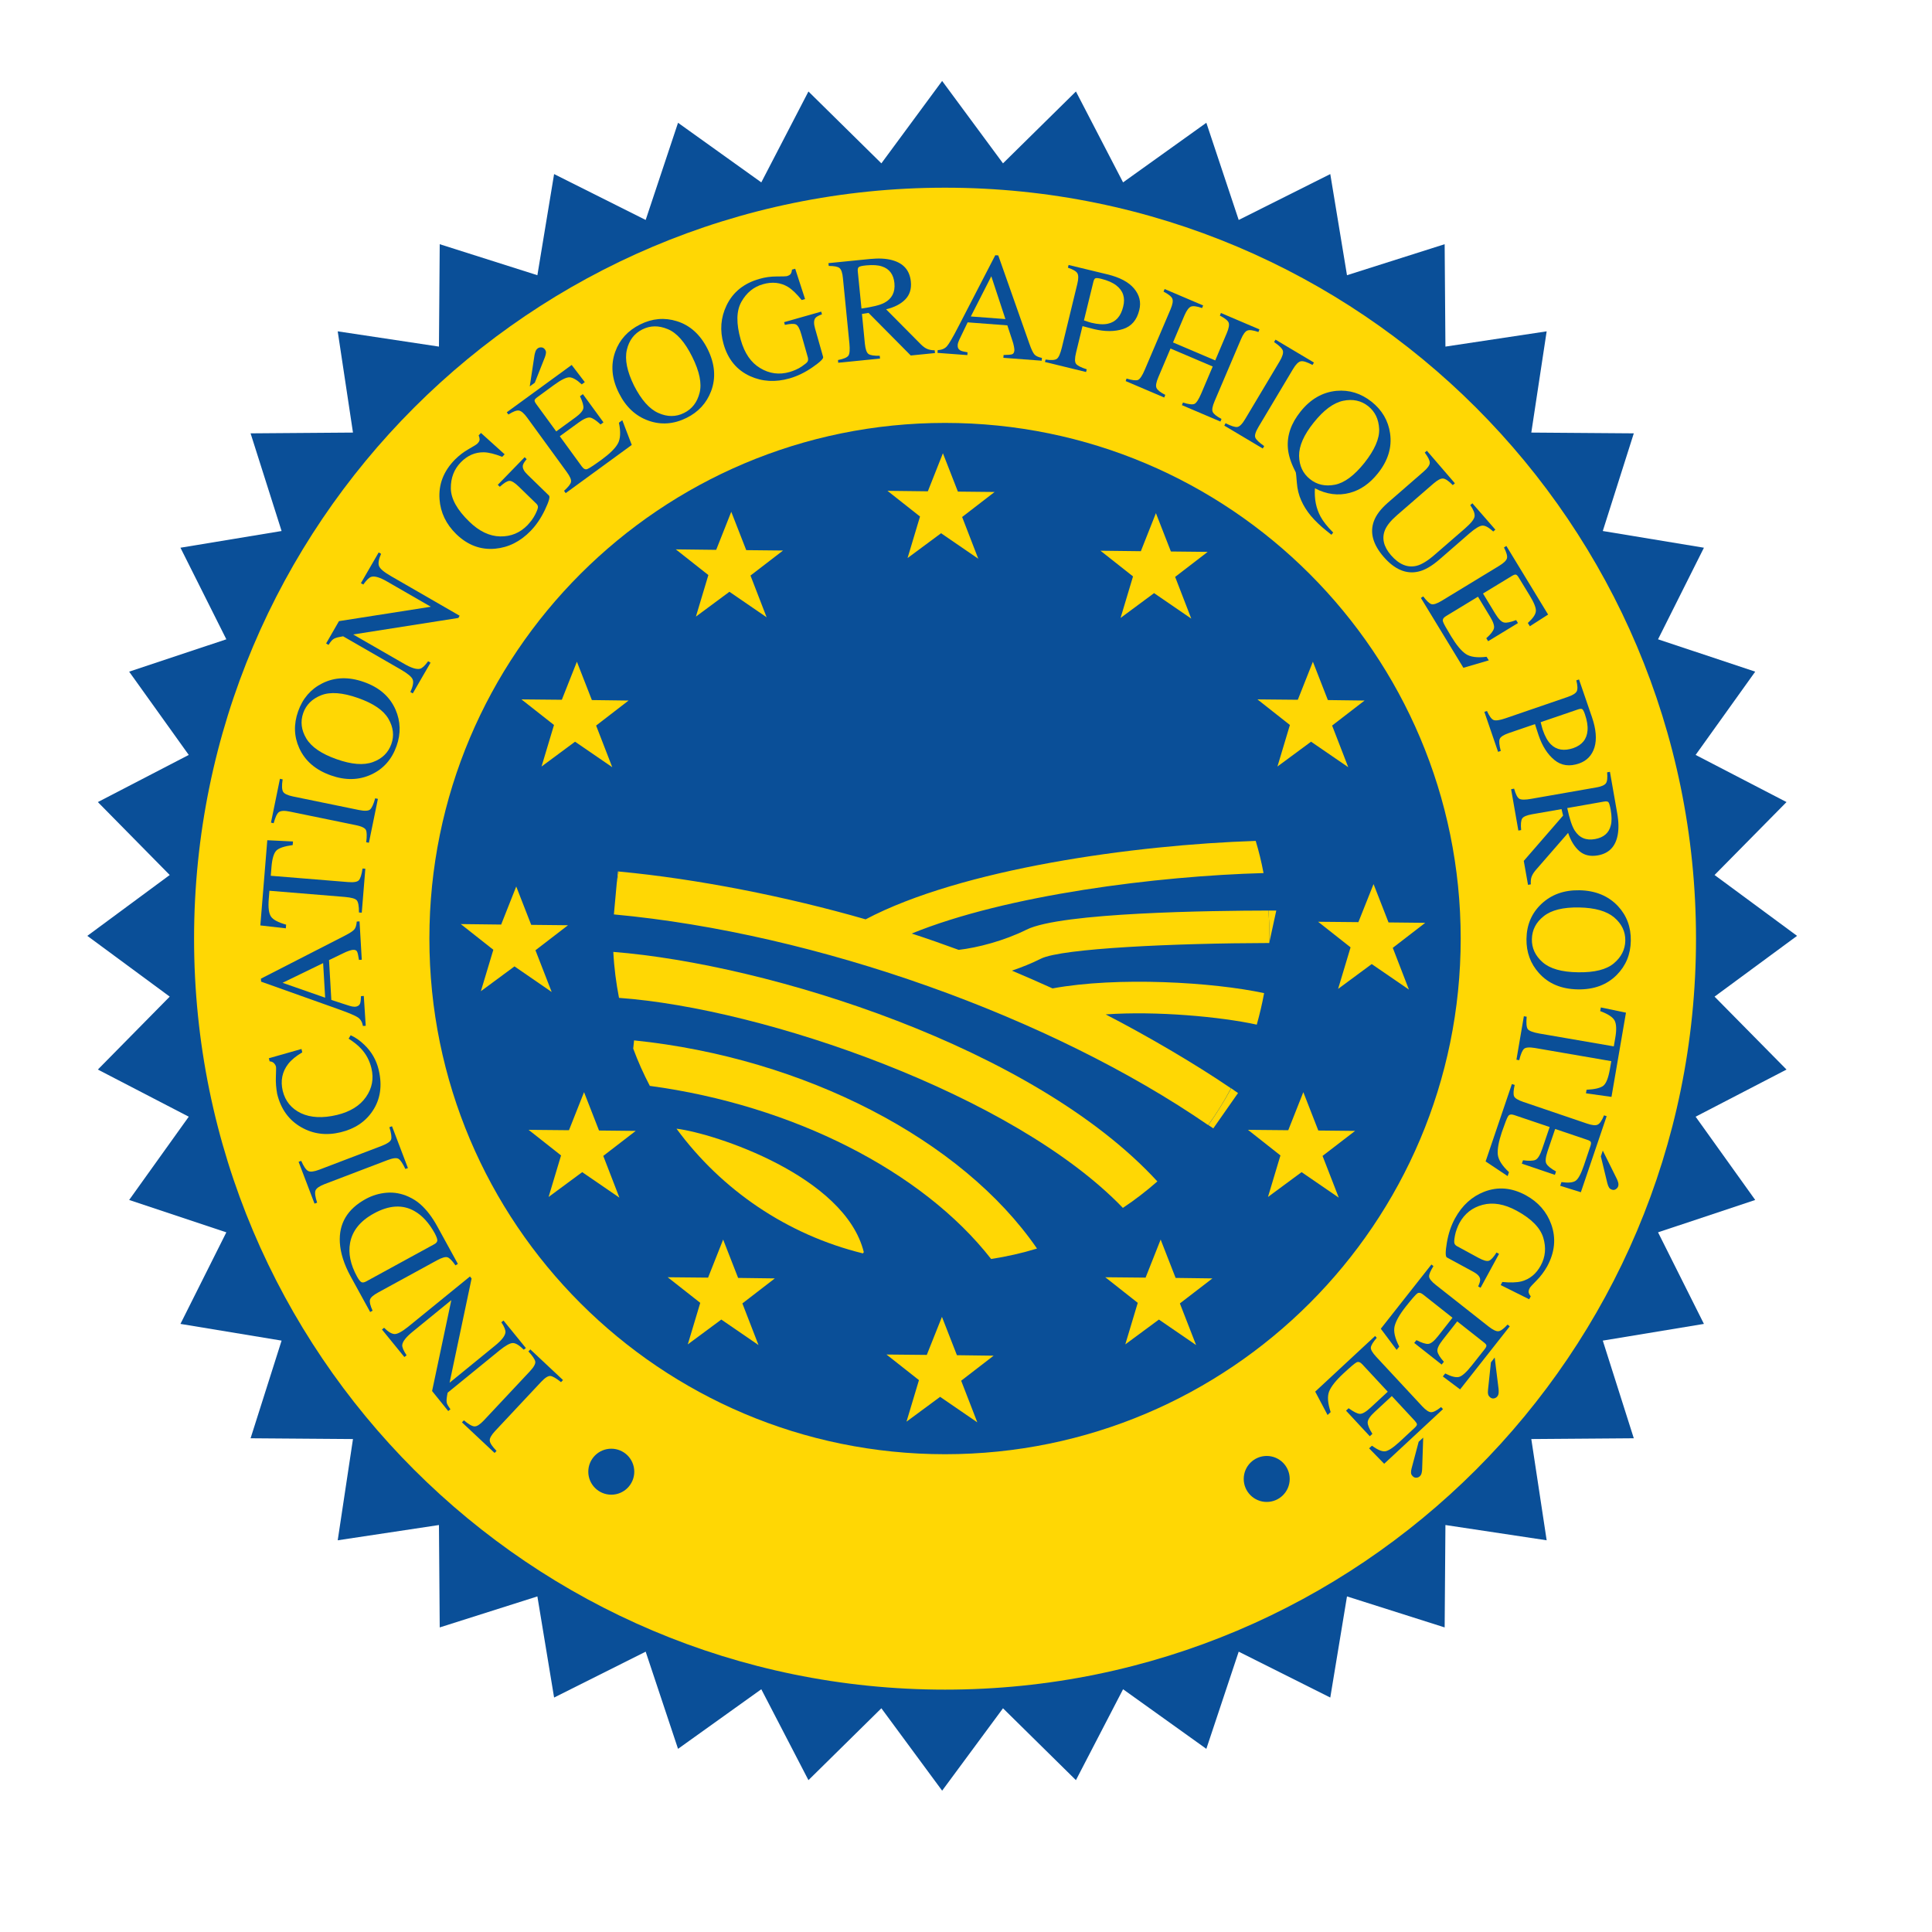 <?xml version="1.0" encoding="utf-8"?>
<!-- Generator: Adobe Illustrator 27.5.0, SVG Export Plug-In . SVG Version: 6.00 Build 0)  -->
<svg version="1.1" id="Calque_1" xmlns="http://www.w3.org/2000/svg" xmlns:xlink="http://www.w3.org/1999/xlink" x="0px" y="0px"
	 viewBox="0 0 200 200" style="enable-background:new 0 0 200 200;" xml:space="preserve">
<style type="text/css">
	.st0{fill:#0A4F98;}
	.st1{fill:#FFD704;}
	.st2{fill:none;}
</style>
<g>
	<polygon class="st0" points="97.53,8.38 103.83,16.91 111.38,9.47 116.26,18.88 124.88,12.71 128.23,22.77 137.71,18.02 
		139.44,28.49 149.55,25.28 149.63,35.88 160.11,34.3 158.52,44.78 169.13,44.86 165.92,54.97 176.39,56.7 171.64,66.18 
		181.7,69.53 175.53,78.15 184.94,83.03 177.49,90.58 186.03,96.88 177.49,103.17 184.94,110.72 175.53,115.6 181.7,124.22 
		171.64,127.57 176.39,137.05 165.92,138.78 169.13,148.89 158.52,148.97 160.11,159.45 149.63,157.87 149.55,168.47 139.44,165.26 
		137.71,175.73 128.23,170.98 124.88,181.04 116.26,174.87 111.38,184.28 103.83,176.84 97.53,185.37 91.24,176.84 83.69,184.28 
		78.81,174.87 70.19,181.04 66.84,170.98 57.36,175.73 55.63,165.26 45.52,168.47 45.44,157.87 34.96,159.45 36.54,148.97 
		25.94,148.89 29.15,138.78 18.68,137.05 23.43,127.57 13.37,124.22 19.54,115.6 10.13,110.72 17.57,103.17 9.04,96.88 17.57,90.58 
		10.13,83.03 19.54,78.15 13.37,69.53 23.43,66.18 18.68,56.7 29.15,54.97 25.94,44.86 36.54,44.78 34.96,34.3 45.44,35.88 
		45.52,25.28 55.63,28.49 57.36,18.02 66.84,22.77 70.19,12.71 78.81,18.88 83.69,9.47 91.24,16.91 	"/>
	<path class="st1" d="M97.83,19.43c-42.93,0-77.74,34.81-77.74,77.74s34.81,77.74,77.74,77.74c42.93,0,77.74-34.81,77.74-77.74
		S140.77,19.43,97.83,19.43z M97.83,150.54c-29.48,0-53.38-23.9-53.38-53.38s23.9-53.38,53.38-53.38c29.48,0,53.38,23.9,53.38,53.38
		S127.31,150.54,97.83,150.54z"/>
	<circle class="st2" cx="97.83" cy="97.17" r="89.17"/>
	<polygon class="st1" points="77.69,59.58 81.06,56.99 77.25,56.95 75.7,52.98 74.14,56.92 69.96,56.87 73.33,59.53 72.04,63.83 
		75.51,61.26 79.36,63.9 	"/>
	<polygon class="st1" points="99.6,53.52 102.96,50.93 99.16,50.89 97.61,46.92 96.05,50.86 91.87,50.81 95.24,53.47 93.95,57.77 
		97.42,55.2 101.27,57.84 	"/>
	<polygon class="st1" points="121.65,59.72 125.02,57.13 121.21,57.09 119.66,53.12 118.1,57.06 113.92,57.01 117.29,59.67 
		116,63.97 119.47,61.4 123.32,64.04 	"/>
	<polygon class="st1" points="137.9,75.11 141.26,72.52 137.46,72.47 135.91,68.5 134.35,72.44 130.17,72.4 133.53,75.05 
		132.24,79.35 135.72,76.78 139.57,79.42 	"/>
	<polygon class="st1" points="144.18,98.12 147.54,95.53 143.74,95.49 142.19,91.52 140.62,95.46 136.45,95.42 139.81,98.07 
		138.52,102.37 142,99.8 145.85,102.44 	"/>
	<polygon class="st1" points="136.91,119.66 140.28,117.07 136.47,117.03 134.92,113.06 133.36,117 129.19,116.96 132.55,119.61 
		131.26,123.91 134.74,121.34 138.59,123.98 	"/>
	<polygon class="st1" points="122.14,134.93 125.51,132.34 121.7,132.29 120.15,128.32 118.59,132.26 114.42,132.22 117.78,134.87 
		116.49,139.17 119.97,136.6 123.82,139.24 	"/>
	<polygon class="st1" points="99.5,142.93 102.86,140.34 99.06,140.29 97.51,136.32 95.94,140.26 91.77,140.22 95.13,142.87 
		93.84,147.17 97.32,144.6 101.17,147.24 	"/>
	<polygon class="st1" points="76.85,134.93 80.21,132.34 76.41,132.29 74.86,128.32 73.3,132.26 69.12,132.22 72.49,134.87 
		71.2,139.17 74.67,136.6 78.52,139.24 	"/>
	<polygon class="st1" points="62.45,119.66 65.81,117.07 62.01,117.03 60.46,113.06 58.9,117 54.72,116.96 58.08,119.61 
		56.79,123.91 60.27,121.34 64.12,123.98 	"/>
	<polygon class="st1" points="55.43,98.37 58.8,95.78 54.99,95.74 53.44,91.77 51.88,95.71 47.7,95.66 51.07,98.32 49.78,102.61 
		53.26,100.04 57.11,102.69 	"/>
	<polygon class="st1" points="61.71,75.11 65.07,72.52 61.27,72.47 59.72,68.5 58.16,72.44 53.98,72.4 57.35,75.05 56.06,79.35 
		59.53,76.78 63.38,79.42 	"/>
	<g>
		<path class="st0" d="M58.08,143.08c-0.5-0.4-0.86-0.61-1.1-0.64c-0.24-0.02-0.56,0.18-0.97,0.62l-4.76,5.08
			c-0.39,0.42-0.58,0.76-0.55,1c0.02,0.25,0.26,0.6,0.7,1.06l-0.2,0.21l-3.38-3.17l0.2-0.21c0.49,0.41,0.85,0.62,1.1,0.63
			c0.25,0.01,0.57-0.2,0.97-0.62l4.76-5.08c0.41-0.44,0.6-0.78,0.56-1.01c-0.04-0.23-0.28-0.59-0.71-1.05l0.2-0.21l3.38,3.17
			L58.08,143.08z"/>
		<path class="st0" d="M54.22,139.72c-0.46-0.46-0.84-0.69-1.13-0.69c-0.29,0-0.76,0.26-1.4,0.78l-5.35,4.36l-0.06,0.32
			c-0.06,0.35-0.07,0.6-0.02,0.77c0.05,0.16,0.18,0.37,0.37,0.63l-0.23,0.18L44.73,144l1.99-9.41l-4.03,3.29
			c-0.66,0.54-1.01,0.99-1.05,1.35c-0.02,0.24,0.13,0.59,0.45,1.07l-0.23,0.18l-2.32-2.85l0.22-0.18c0.42,0.42,0.79,0.64,1.09,0.65
			c0.3,0.01,0.77-0.25,1.41-0.76l6.39-5.2l0.17,0.21l-2.28,10.79l4.72-3.85c0.66-0.54,1.02-0.99,1.06-1.35
			c0.03-0.23-0.11-0.59-0.42-1.06l0.22-0.18l2.32,2.85L54.22,139.72z"/>
		<path class="st0" d="M47.15,130.99c-0.33-0.47-0.6-0.75-0.81-0.83c-0.21-0.08-0.57,0.02-1.09,0.3l-6.11,3.34
			c-0.5,0.27-0.78,0.52-0.84,0.75c-0.06,0.23,0.03,0.6,0.27,1.13l-0.25,0.14l-2.03-3.7c-0.68-1.25-1.05-2.42-1.11-3.5
			c-0.11-1.96,0.78-3.46,2.68-4.5c0.68-0.37,1.41-0.59,2.18-0.65c0.77-0.06,1.52,0.08,2.25,0.41c0.46,0.21,0.87,0.47,1.22,0.78
			c0.64,0.56,1.25,1.35,1.8,2.37l2.09,3.81L47.15,130.99z M45.27,128.42c0.01-0.15-0.08-0.39-0.26-0.74
			c-0.59-1.07-1.28-1.84-2.09-2.3c-1.23-0.71-2.64-0.63-4.22,0.24c-1.41,0.77-2.23,1.79-2.46,3.05c-0.2,1.08,0.04,2.24,0.72,3.48
			c0.17,0.31,0.32,0.5,0.44,0.57c0.13,0.07,0.3,0.05,0.53-0.08l6.99-3.82C45.14,128.71,45.26,128.57,45.27,128.42z"/>
		<path class="st0" d="M41.96,121.01c-0.27-0.58-0.51-0.93-0.71-1.05c-0.2-0.12-0.58-0.08-1.15,0.14l-6.5,2.48
			c-0.54,0.21-0.85,0.43-0.94,0.66s-0.03,0.66,0.17,1.26l-0.27,0.1l-1.65-4.33l0.27-0.1c0.26,0.58,0.49,0.93,0.72,1.05
			c0.22,0.12,0.6,0.07,1.14-0.13l6.5-2.48c0.56-0.22,0.88-0.44,0.95-0.66c0.07-0.23,0.01-0.65-0.18-1.26l0.27-0.1l1.65,4.33
			L41.96,121.01z"/>
		<path class="st0" d="M28.56,111.46c0.02-0.62,0.03-0.96,0.01-1.03c-0.03-0.14-0.11-0.27-0.22-0.38c-0.11-0.11-0.26-0.17-0.44-0.18
			l-0.08-0.32l3.38-0.96l0.08,0.35c-0.63,0.37-1.11,0.76-1.45,1.19c-0.63,0.81-0.82,1.75-0.57,2.8c0.26,1.06,0.89,1.83,1.89,2.31
			c1,0.47,2.25,0.53,3.72,0.18c1.36-0.33,2.36-0.94,3-1.85c0.64-0.91,0.83-1.9,0.57-2.99c-0.19-0.79-0.55-1.47-1.09-2.04
			c-0.3-0.33-0.73-0.67-1.27-1.02l0.21-0.35c0.51,0.23,0.98,0.56,1.42,0.99c0.75,0.72,1.24,1.58,1.48,2.58
			c0.39,1.64,0.18,3.06-0.63,4.27c-0.75,1.12-1.85,1.85-3.3,2.2c-1.48,0.36-2.84,0.19-4.07-0.51c-1.29-0.73-2.13-1.89-2.51-3.47
			C28.59,112.66,28.53,112.07,28.56,111.46z"/>
		<path class="st0" d="M37.86,106.19l-0.29,0.02c-0.07-0.4-0.24-0.69-0.51-0.88c-0.27-0.19-0.99-0.49-2.17-0.91l-7.86-2.8
			l-0.02-0.31l8.63-4.42c0.57-0.29,0.92-0.52,1.05-0.69c0.13-0.16,0.21-0.43,0.24-0.8l0.29-0.02l0.23,3.97l-0.29,0.02
			c-0.07-0.45-0.13-0.75-0.2-0.87c-0.07-0.13-0.21-0.19-0.44-0.17c-0.08,0-0.21,0.04-0.4,0.1c-0.19,0.06-0.39,0.15-0.59,0.25
			l-1.47,0.71l0.24,4.12c1.05,0.35,1.68,0.55,1.91,0.62c0.23,0.07,0.41,0.09,0.54,0.09c0.26-0.02,0.44-0.13,0.53-0.35
			c0.05-0.14,0.08-0.39,0.09-0.75l0.29-0.02L37.86,106.19z M33.45,99.7l-4.2,2.04l4.41,1.54L33.45,99.7z"/>
		<path class="st0" d="M26.95,95.8l0.72-8.82l2.66,0.13l-0.03,0.37c-0.85,0.12-1.41,0.3-1.68,0.56c-0.27,0.26-0.45,0.84-0.52,1.75
			l-0.07,0.87l7.98,0.65c0.6,0.05,0.98-0.01,1.14-0.19c0.16-0.18,0.29-0.58,0.38-1.21l0.29,0.02l-0.37,4.55l-0.29-0.02
			c0-0.66-0.07-1.08-0.23-1.26c-0.15-0.18-0.57-0.29-1.24-0.35l-7.8-0.64l-0.07,0.88c-0.07,0.86,0.01,1.46,0.23,1.79
			c0.22,0.33,0.75,0.61,1.57,0.84l-0.03,0.38L26.95,95.8z"/>
		<path class="st0" d="M37.91,87.19c0.08-0.63,0.07-1.06-0.03-1.27c-0.1-0.21-0.45-0.38-1.04-0.5l-6.82-1.4
			c-0.56-0.12-0.95-0.1-1.15,0.05c-0.2,0.15-0.38,0.54-0.54,1.15l-0.28-0.06l0.93-4.54l0.28,0.06c-0.1,0.63-0.08,1.05,0.04,1.27
			c0.12,0.22,0.47,0.38,1.03,0.5l6.82,1.4c0.59,0.12,0.98,0.1,1.16-0.05c0.18-0.16,0.36-0.54,0.53-1.16l0.28,0.06l-0.93,4.54
			L37.91,87.19z"/>
		<path class="st0" d="M30.98,77.45c-0.55-1.21-0.59-2.48-0.12-3.81c0.47-1.33,1.3-2.3,2.5-2.9c1.29-0.65,2.73-0.7,4.31-0.14
			c1.6,0.56,2.69,1.52,3.28,2.87c0.52,1.21,0.56,2.46,0.1,3.76c-0.49,1.38-1.36,2.37-2.62,2.95c-1.28,0.59-2.67,0.62-4.17,0.09
			C32.67,79.71,31.58,78.77,30.98,77.45z M38.6,78.89c0.96-0.35,1.59-0.97,1.91-1.86c0.31-0.87,0.21-1.74-0.3-2.62
			s-1.55-1.59-3.14-2.15c-1.61-0.57-2.88-0.66-3.82-0.29c-0.94,0.37-1.56,0.99-1.86,1.84c-0.31,0.89-0.2,1.77,0.32,2.64
			c0.53,0.88,1.57,1.59,3.13,2.14C36.39,79.14,37.64,79.24,38.6,78.89z"/>
		<path class="st0" d="M42.48,71.64c0.27-0.59,0.35-1.03,0.24-1.3c-0.1-0.27-0.51-0.61-1.23-1.03l-5.97-3.44l-0.32,0.06
			c-0.35,0.06-0.59,0.15-0.73,0.26c-0.14,0.11-0.29,0.3-0.46,0.57l-0.25-0.15l1.33-2.31l9.51-1.49l-4.51-2.6
			c-0.74-0.43-1.29-0.6-1.64-0.5c-0.23,0.06-0.51,0.33-0.84,0.8l-0.25-0.14l1.84-3.18l0.25,0.14c-0.24,0.55-0.32,0.96-0.22,1.25
			c0.1,0.29,0.5,0.63,1.21,1.04l7.14,4.12l-0.13,0.23l-10.89,1.71l5.28,3.04c0.74,0.43,1.29,0.6,1.64,0.51
			c0.23-0.06,0.51-0.32,0.84-0.78l0.25,0.15l-1.84,3.18L42.48,71.64z"/>
		<path class="st0" d="M48.53,46.48c0.53-0.3,0.82-0.48,0.88-0.55c0.16-0.16,0.24-0.3,0.24-0.43c0-0.13-0.03-0.27-0.1-0.43
			l0.24-0.25l2.45,2.21l-0.25,0.26c-0.77-0.3-1.4-0.46-1.91-0.47c-0.9-0.01-1.69,0.33-2.38,1.04c-0.7,0.72-1.04,1.62-1.03,2.69
			c0.01,1.08,0.65,2.23,1.9,3.44c1.03,1.01,2.11,1.52,3.21,1.54c1.11,0.02,2.05-0.37,2.83-1.17c0.13-0.14,0.27-0.31,0.43-0.51
			c0.15-0.21,0.28-0.42,0.39-0.64c0.17-0.35,0.26-0.59,0.26-0.72c0-0.13-0.06-0.25-0.19-0.37l-1.79-1.74
			c-0.43-0.42-0.76-0.62-0.99-0.6c-0.23,0.02-0.55,0.22-0.98,0.61l-0.21-0.2l2.78-2.86l0.21,0.2c-0.25,0.3-0.39,0.52-0.4,0.69
			c-0.03,0.27,0.13,0.58,0.5,0.93l2.21,2.15c0.13,0.13-0.01,0.62-0.42,1.48c-0.41,0.86-0.9,1.58-1.48,2.18
			c-1.07,1.1-2.29,1.71-3.66,1.84c-1.51,0.14-2.86-0.36-4.05-1.52c-1.04-1.02-1.62-2.22-1.72-3.6c-0.11-1.53,0.41-2.89,1.58-4.09
			C47.52,47.15,48,46.78,48.53,46.48z"/>
		<path class="st0" d="M58.39,50.81c0.43-0.39,0.67-0.69,0.72-0.91c0.05-0.22-0.09-0.56-0.44-1.04l-4.1-5.63
			c-0.33-0.45-0.61-0.69-0.85-0.73c-0.24-0.04-0.6,0.1-1.09,0.41l-0.17-0.23l6.72-4.9l1.36,1.78l-0.32,0.23
			c-0.51-0.48-0.94-0.72-1.27-0.73c-0.33-0.01-0.87,0.26-1.61,0.8l-1.72,1.26c-0.19,0.14-0.28,0.25-0.28,0.34
			c0,0.09,0.06,0.22,0.18,0.38l2.06,2.82l1.95-1.42c0.54-0.39,0.82-0.72,0.86-0.99c0.03-0.27-0.09-0.68-0.35-1.23l0.3-0.22
			l2.13,2.92l-0.3,0.22c-0.45-0.42-0.81-0.66-1.07-0.71s-0.66,0.12-1.2,0.51l-1.95,1.42l2.28,3.13c0.18,0.25,0.37,0.34,0.56,0.27
			c0.19-0.07,0.68-0.39,1.48-0.97c0.86-0.63,1.42-1.18,1.69-1.67c0.27-0.48,0.31-1.21,0.11-2.16l0.35-0.26l0.98,2.56l-6.84,4.99
			L58.39,50.81z M56.52,36.52c-0.01,0.13-0.05,0.28-0.11,0.45l-1.05,2.65L54.84,40l0.49-3.23c0.02-0.11,0.05-0.24,0.1-0.38
			c0.05-0.14,0.13-0.25,0.24-0.33c0.11-0.08,0.23-0.11,0.38-0.1c0.14,0.01,0.26,0.08,0.35,0.2C56.49,36.27,56.53,36.4,56.52,36.52z"
			/>
		<path class="st0" d="M63.69,36.41c0.45-1.25,1.31-2.19,2.57-2.82c1.26-0.63,2.53-0.74,3.81-0.34c1.38,0.43,2.44,1.4,3.19,2.9
			c0.75,1.52,0.87,2.97,0.35,4.35c-0.47,1.23-1.32,2.16-2.54,2.76c-1.31,0.65-2.63,0.75-3.93,0.29c-1.33-0.47-2.35-1.42-3.06-2.84
			C63.32,39.21,63.2,37.78,63.69,36.41z M68.15,42.75c0.93,0.42,1.82,0.42,2.66,0c0.83-0.41,1.36-1.1,1.61-2.08
			c0.25-0.98-0.01-2.22-0.76-3.73c-0.76-1.53-1.6-2.49-2.54-2.87c-0.93-0.39-1.8-0.38-2.62,0.03c-0.84,0.42-1.38,1.12-1.61,2.12
			c-0.23,0.99,0.02,2.23,0.75,3.71C66.39,41.39,67.22,42.34,68.15,42.75z"/>
		<path class="st0" d="M80.4,28.62c0.61,0,0.96-0.01,1.04-0.03c0.22-0.06,0.36-0.15,0.42-0.25c0.07-0.11,0.11-0.25,0.13-0.43
			l0.33-0.09l1.02,3.14l-0.35,0.1c-0.52-0.64-0.99-1.1-1.42-1.36c-0.77-0.46-1.63-0.55-2.58-0.28c-0.97,0.27-1.71,0.88-2.24,1.82
			c-0.53,0.94-0.55,2.25-0.07,3.93c0.39,1.39,1.06,2.37,2.02,2.94c0.95,0.57,1.96,0.71,3.04,0.4c0.18-0.05,0.39-0.13,0.63-0.23
			c0.24-0.1,0.45-0.22,0.65-0.36c0.32-0.22,0.52-0.38,0.58-0.49c0.06-0.11,0.07-0.25,0.03-0.42l-0.68-2.4
			c-0.16-0.58-0.35-0.92-0.55-1.02c-0.2-0.1-0.59-0.08-1.15,0.04l-0.08-0.28l3.84-1.09l0.08,0.28c-0.37,0.13-0.6,0.26-0.69,0.39
			c-0.16,0.22-0.17,0.57-0.03,1.06l0.84,2.96c0.05,0.18-0.32,0.53-1.1,1.07c-0.78,0.54-1.57,0.92-2.37,1.15
			c-1.47,0.42-2.83,0.34-4.09-0.23c-1.38-0.63-2.3-1.74-2.75-3.34c-0.4-1.4-0.29-2.73,0.31-3.98c0.66-1.38,1.8-2.3,3.41-2.75
			C79.19,28.7,79.79,28.62,80.4,28.62z"/>
		<path class="st0" d="M86.75,37.27c0.59-0.11,0.95-0.27,1.08-0.46c0.13-0.19,0.16-0.61,0.1-1.26l-0.67-6.75
			c-0.05-0.55-0.17-0.9-0.35-1.05c-0.18-0.15-0.56-0.22-1.12-0.22l-0.03-0.29l4.31-0.43c0.9-0.09,1.66-0.05,2.28,0.12
			c1.18,0.32,1.82,1.05,1.94,2.21c0.08,0.77-0.12,1.39-0.58,1.86c-0.46,0.47-1.12,0.81-1.98,1.02l3.6,3.63
			c0.22,0.22,0.44,0.38,0.65,0.47c0.21,0.09,0.47,0.14,0.78,0.14l0.03,0.29l-2.51,0.25l-4.37-4.41l-0.68,0.11l0.3,3.07
			c0.06,0.58,0.18,0.93,0.37,1.07c0.19,0.14,0.58,0.2,1.17,0.19l0.03,0.29l-4.33,0.43L86.75,37.27z M91.54,31.35
			c0.79-0.42,1.14-1.1,1.05-2.04c-0.09-0.9-0.52-1.48-1.29-1.73c-0.41-0.14-0.95-0.17-1.6-0.11c-0.44,0.04-0.71,0.1-0.8,0.18
			c-0.09,0.07-0.13,0.23-0.1,0.46l0.38,3.83C90.29,31.78,91.08,31.59,91.54,31.35z"/>
		<path class="st0" d="M97.05,36.53l0.02-0.29c0.4-0.01,0.72-0.14,0.94-0.38c0.22-0.24,0.62-0.92,1.19-2.03l3.83-7.41l0.31,0.02
			l3.22,9.14c0.21,0.61,0.4,0.98,0.54,1.13c0.14,0.15,0.4,0.27,0.76,0.34l-0.02,0.29l-3.97-0.3l0.02-0.29
			c0.46-0.01,0.76-0.03,0.89-0.08c0.14-0.05,0.21-0.19,0.23-0.41c0-0.08-0.01-0.21-0.05-0.41c-0.04-0.2-0.09-0.4-0.17-0.62
			l-0.51-1.55l-4.11-0.31c-0.48,0.99-0.77,1.6-0.87,1.81c-0.1,0.22-0.15,0.39-0.16,0.53c-0.02,0.26,0.07,0.45,0.28,0.57
			c0.13,0.07,0.37,0.13,0.74,0.19l-0.02,0.29L97.05,36.53z M104.08,33.03l-1.46-4.43l-2.12,4.16L104.08,33.03z"/>
		<path class="st0" d="M108.24,37.22c0.59,0.09,0.98,0.06,1.17-0.08c0.19-0.14,0.35-0.52,0.51-1.15l1.6-6.59
			c0.13-0.53,0.13-0.9,0.01-1.11c-0.12-0.21-0.45-0.4-0.98-0.58l0.07-0.28l4.01,0.97c1.29,0.31,2.21,0.8,2.77,1.47
			c0.56,0.67,0.74,1.41,0.54,2.22c-0.25,1.04-0.81,1.69-1.68,1.97c-0.87,0.28-1.88,0.28-3.01,0.01c-0.16-0.04-0.37-0.09-0.62-0.16
			c-0.25-0.07-0.44-0.12-0.57-0.15l-0.67,2.76c-0.14,0.57-0.14,0.95,0,1.14s0.51,0.38,1.11,0.57l-0.07,0.28l-4.26-1.04L108.24,37.22
			z M115.55,29.54c-0.38-0.29-0.91-0.52-1.56-0.68c-0.31-0.08-0.51-0.09-0.6-0.05c-0.09,0.04-0.16,0.17-0.21,0.39l-0.97,3.97
			c0.27,0.09,0.44,0.15,0.52,0.17c0.08,0.03,0.16,0.05,0.24,0.07c0.7,0.17,1.27,0.2,1.72,0.1c0.82-0.18,1.34-0.77,1.58-1.76
			C116.51,30.82,116.26,30.08,115.55,29.54z"/>
		<path class="st0" d="M116.62,39.19c0.59,0.18,0.98,0.22,1.19,0.14c0.2-0.09,0.44-0.44,0.7-1.06l2.66-6.24
			c0.22-0.52,0.28-0.88,0.19-1.11c-0.09-0.22-0.39-0.46-0.91-0.73l0.11-0.27l3.99,1.7l-0.11,0.27c-0.54-0.19-0.93-0.24-1.15-0.15
			c-0.22,0.09-0.45,0.39-0.67,0.9l-1.19,2.81l4.37,1.86l1.19-2.81c0.22-0.52,0.28-0.88,0.2-1.1c-0.09-0.22-0.39-0.46-0.91-0.73
			l0.11-0.27l3.99,1.7l-0.11,0.27c-0.54-0.19-0.93-0.24-1.15-0.15c-0.22,0.09-0.44,0.39-0.66,0.91l-2.73,6.41
			c-0.22,0.52-0.29,0.89-0.19,1.1c0.09,0.21,0.4,0.46,0.91,0.73l-0.11,0.27l-3.99-1.7l0.11-0.27c0.59,0.19,0.99,0.23,1.19,0.14
			c0.2-0.09,0.43-0.45,0.7-1.07l1.19-2.8l-4.37-1.86l-1.26,2.97c-0.22,0.52-0.29,0.89-0.19,1.11s0.4,0.46,0.91,0.72l-0.11,0.27
			l-3.99-1.7L116.62,39.19z"/>
		<path class="st0" d="M126.87,43.81c0.57,0.29,0.97,0.42,1.21,0.39c0.24-0.03,0.51-0.3,0.82-0.82l3.57-5.98
			c0.29-0.49,0.4-0.86,0.33-1.1c-0.08-0.24-0.38-0.53-0.91-0.89l0.15-0.25l3.98,2.37l-0.15,0.25c-0.56-0.3-0.97-0.43-1.21-0.38
			c-0.25,0.05-0.52,0.32-0.81,0.81l-3.57,5.98c-0.31,0.52-0.42,0.89-0.33,1.11c0.09,0.22,0.39,0.51,0.92,0.88l-0.15,0.25l-3.98-2.37
			L126.87,43.81z"/>
		<path class="st0" d="M138.35,40.46c1.33-0.12,2.54,0.26,3.64,1.13c1.08,0.86,1.72,1.95,1.91,3.27c0.21,1.45-0.21,2.83-1.27,4.15
			c-0.83,1.04-1.8,1.72-2.9,2.01c-1.19,0.32-2.4,0.16-3.61-0.47c-0.07,1.1,0.12,2.08,0.59,2.94c0.26,0.48,0.69,1.03,1.3,1.64
			l-0.18,0.23l-0.5-0.4c-0.66-0.53-1.2-1.05-1.63-1.56c-0.43-0.52-0.76-1.05-1-1.6c-0.25-0.55-0.4-1.16-0.45-1.82
			s-0.09-1.03-0.11-1.08l-0.1-0.2c-0.43-0.85-0.67-1.63-0.72-2.33c-0.1-1.3,0.34-2.55,1.3-3.75
			C135.65,41.32,136.9,40.6,138.35,40.46z M134.48,47.19c0.02,1.02,0.39,1.82,1.13,2.41c0.72,0.58,1.58,0.77,2.57,0.58
			c0.99-0.19,2.01-0.95,3.06-2.26c1.06-1.34,1.57-2.51,1.53-3.51c-0.05-1.01-0.42-1.79-1.13-2.36c-0.73-0.58-1.6-0.77-2.6-0.56
			c-1,0.21-2.01,0.96-3.04,2.25C134.97,45.02,134.47,46.17,134.48,47.19z"/>
		<path class="st0" d="M150.61,50.03l-0.22,0.19c-0.42-0.43-0.76-0.66-0.99-0.68c-0.24-0.03-0.57,0.14-1.01,0.52l-3.78,3.28
			c-0.62,0.54-1.03,1.04-1.23,1.51c-0.36,0.86-0.15,1.74,0.61,2.62c0.84,0.97,1.73,1.33,2.66,1.1c0.52-0.13,1.16-0.52,1.91-1.18
			l3.08-2.67c0.64-0.56,0.98-0.98,1.01-1.28c0.03-0.3-0.12-0.68-0.45-1.15l0.22-0.19l2.38,2.73l-0.22,0.19
			c-0.45-0.41-0.82-0.62-1.11-0.61c-0.29,0.01-0.75,0.28-1.37,0.82l-3.07,2.67c-0.82,0.71-1.56,1.14-2.24,1.28
			c-1.24,0.27-2.43-0.24-3.55-1.53c-1.11-1.28-1.45-2.51-1.02-3.69c0.23-0.64,0.71-1.27,1.44-1.91l3.69-3.21
			c0.43-0.37,0.65-0.68,0.66-0.92c0.01-0.24-0.17-0.6-0.52-1.07l0.22-0.19L150.61,50.03z"/>
		<path class="st0" d="M147.33,61.74c0.35,0.46,0.63,0.73,0.85,0.8c0.21,0.07,0.57-0.05,1.07-0.35l5.95-3.62
			c0.47-0.29,0.74-0.55,0.8-0.78c0.06-0.23-0.05-0.61-0.31-1.12l0.25-0.15l4.32,7.1l-1.89,1.21l-0.21-0.34
			c0.52-0.47,0.8-0.87,0.83-1.21c0.04-0.33-0.18-0.89-0.66-1.67l-1.11-1.82c-0.12-0.2-0.22-0.3-0.32-0.31
			c-0.09-0.01-0.22,0.04-0.4,0.15l-2.98,1.81l1.25,2.06c0.35,0.57,0.65,0.88,0.92,0.94s0.68-0.03,1.26-0.25l0.19,0.31l-3.09,1.88
			l-0.19-0.31c0.46-0.41,0.72-0.75,0.79-1.01c0.07-0.26-0.06-0.67-0.41-1.24L153,61.77l-3.31,2.01c-0.27,0.16-0.37,0.34-0.32,0.54
			c0.05,0.2,0.34,0.71,0.85,1.55c0.55,0.91,1.06,1.52,1.52,1.83c0.46,0.31,1.18,0.41,2.15,0.29l0.23,0.37l-2.63,0.77l-4.4-7.23
			L147.33,61.74z"/>
		<path class="st0" d="M153.93,73.6c0.25,0.55,0.48,0.86,0.7,0.94c0.22,0.08,0.63,0.02,1.24-0.19l6.41-2.2
			c0.52-0.18,0.83-0.37,0.94-0.58c0.11-0.21,0.1-0.59-0.04-1.14l0.28-0.09l1.34,3.9c0.43,1.25,0.51,2.3,0.26,3.13
			c-0.26,0.83-0.79,1.38-1.58,1.66c-1.01,0.35-1.86,0.23-2.57-0.36c-0.71-0.58-1.25-1.43-1.63-2.54c-0.05-0.16-0.12-0.36-0.2-0.61
			c-0.08-0.25-0.14-0.44-0.18-0.56l-2.69,0.92c-0.56,0.19-0.88,0.4-0.96,0.62c-0.09,0.22-0.05,0.63,0.11,1.24l-0.28,0.09l-1.42-4.14
			L153.93,73.6z M164.34,75.62c0.04-0.48-0.05-1.04-0.27-1.68c-0.1-0.3-0.2-0.48-0.28-0.53c-0.09-0.05-0.23-0.04-0.44,0.03
			l-3.86,1.32c0.07,0.27,0.11,0.45,0.14,0.54c0.02,0.08,0.05,0.16,0.07,0.24c0.23,0.68,0.51,1.18,0.84,1.51
			c0.59,0.59,1.37,0.72,2.34,0.39C163.78,77.12,164.27,76.51,164.34,75.62z"/>
		<path class="st0" d="M156.74,81.64c0.16,0.58,0.34,0.93,0.54,1.05c0.2,0.11,0.62,0.12,1.26,0l6.68-1.17
			c0.54-0.09,0.88-0.24,1.02-0.43c0.14-0.19,0.18-0.57,0.13-1.14l0.29-0.05l0.75,4.27c0.16,0.89,0.17,1.65,0.05,2.28
			c-0.23,1.2-0.91,1.9-2.06,2.1c-0.77,0.13-1.4-0.01-1.9-0.44c-0.5-0.43-0.89-1.06-1.17-1.89l-3.36,3.86
			c-0.2,0.24-0.34,0.46-0.42,0.68c-0.08,0.22-0.1,0.48-0.08,0.79l-0.29,0.05l-0.44-2.48l4.07-4.69l-0.16-0.67l-3.04,0.53
			c-0.57,0.1-0.92,0.25-1.04,0.45c-0.12,0.2-0.16,0.6-0.1,1.19l-0.29,0.05l-0.75-4.28L156.74,81.64z M163.01,85.97
			c0.48,0.76,1.18,1.06,2.11,0.89c0.89-0.16,1.44-0.63,1.63-1.42c0.11-0.42,0.1-0.96-0.01-1.6c-0.08-0.44-0.16-0.7-0.23-0.79
			s-0.23-0.11-0.47-0.07l-3.8,0.67C162.48,84.76,162.73,85.53,163.01,85.97z"/>
		<path class="st0" d="M167.49,93.8c0.91,0.98,1.35,2.17,1.33,3.58c-0.02,1.41-0.51,2.59-1.45,3.54c-1.02,1.03-2.37,1.53-4.04,1.5
			c-1.7-0.03-3.04-0.59-4.02-1.69c-0.88-0.98-1.31-2.16-1.29-3.53c0.02-1.47,0.54-2.68,1.55-3.63c1.03-0.97,2.34-1.44,3.93-1.41
			C165.16,92.19,166.49,92.74,167.49,93.8z M159.8,94.85c-0.8,0.63-1.2,1.42-1.22,2.37c-0.02,0.92,0.35,1.72,1.11,2.39
			c0.76,0.67,1.98,1.02,3.66,1.04c1.71,0.03,2.95-0.28,3.72-0.93c0.77-0.65,1.16-1.43,1.18-2.34c0.02-0.94-0.37-1.74-1.14-2.4
			c-0.78-0.66-1.99-1.01-3.64-1.04C161.82,93.91,160.59,94.21,159.8,94.85z"/>
		<path class="st0" d="M168.32,104.83l-1.5,8.72l-2.64-0.37l0.06-0.37c0.85-0.04,1.43-0.18,1.73-0.41c0.3-0.24,0.52-0.8,0.68-1.69
			l0.15-0.86l-7.89-1.36c-0.59-0.1-0.98-0.07-1.15,0.09c-0.17,0.16-0.34,0.55-0.49,1.17l-0.29-0.05l0.77-4.5l0.29,0.05
			c-0.06,0.66-0.02,1.09,0.11,1.28c0.14,0.19,0.54,0.34,1.2,0.46l7.71,1.33l0.15-0.87c0.15-0.85,0.12-1.46-0.07-1.81
			c-0.19-0.35-0.69-0.68-1.49-0.97l0.07-0.38L168.32,104.83z"/>
		<path class="st0" d="M156.8,112.31c-0.13,0.56-0.15,0.95-0.07,1.16c0.08,0.21,0.4,0.41,0.96,0.6l6.59,2.24
			c0.53,0.18,0.9,0.22,1.11,0.11c0.22-0.1,0.44-0.42,0.66-0.96l0.27,0.09l-2.67,7.87l-2.14-0.67l0.13-0.38
			c0.7,0.1,1.18,0.05,1.46-0.13c0.28-0.19,0.56-0.71,0.86-1.58l0.68-2.02c0.07-0.22,0.08-0.36,0.03-0.44
			c-0.05-0.08-0.18-0.15-0.37-0.21l-3.31-1.12l-0.78,2.29c-0.21,0.63-0.26,1.07-0.13,1.3c0.13,0.24,0.46,0.51,1,0.81l-0.12,0.35
			l-3.42-1.16l0.12-0.35c0.61,0.08,1.04,0.07,1.29-0.04c0.24-0.11,0.47-0.48,0.69-1.11l0.78-2.29l-3.67-1.24
			c-0.29-0.1-0.5-0.07-0.62,0.1c-0.12,0.17-0.33,0.72-0.65,1.64c-0.34,1.01-0.48,1.78-0.43,2.34c0.06,0.55,0.44,1.16,1.16,1.83
			l-0.14,0.41l-2.28-1.52l2.72-8.01L156.8,112.31z M166.56,122.92c-0.07-0.11-0.12-0.25-0.17-0.44l-0.67-2.77l0.2-0.6l1.45,2.92
			c0.05,0.1,0.1,0.23,0.14,0.37c0.04,0.14,0.04,0.28,0,0.41c-0.04,0.13-0.13,0.22-0.25,0.3s-0.26,0.09-0.4,0.04
			C166.73,123.11,166.62,123.03,166.56,122.92z"/>
		<path class="st0" d="M159.06,132.56c-0.43,0.43-0.66,0.69-0.7,0.77c-0.11,0.2-0.14,0.36-0.11,0.48c0.03,0.12,0.1,0.25,0.21,0.39
			l-0.16,0.3l-2.95-1.47l0.17-0.32c0.82,0.08,1.48,0.06,1.97-0.06c0.87-0.23,1.54-0.78,2.01-1.65c0.48-0.88,0.57-1.84,0.26-2.87
			c-0.31-1.03-1.23-1.97-2.76-2.8c-1.27-0.69-2.44-0.89-3.51-0.61c-1.07,0.28-1.88,0.91-2.41,1.89c-0.09,0.16-0.18,0.37-0.27,0.61
			c-0.09,0.24-0.16,0.48-0.2,0.72c-0.07,0.39-0.09,0.64-0.05,0.76c0.03,0.12,0.13,0.23,0.28,0.31l2.19,1.19
			c0.53,0.29,0.9,0.39,1.11,0.31c0.21-0.08,0.47-0.36,0.78-0.85l0.26,0.14l-1.91,3.51l-0.25-0.14c0.16-0.35,0.23-0.61,0.2-0.77
			c-0.04-0.27-0.28-0.52-0.73-0.76l-2.71-1.47c-0.16-0.09-0.16-0.6,0-1.54c0.16-0.94,0.44-1.77,0.84-2.5
			c0.73-1.34,1.74-2.26,3.02-2.76c1.42-0.55,2.85-0.43,4.31,0.36c1.28,0.7,2.16,1.7,2.63,3c0.52,1.44,0.38,2.89-0.42,4.37
			C159.85,131.64,159.49,132.13,159.06,132.56z"/>
		<path class="st0" d="M148.39,131.07c-0.31,0.49-0.46,0.85-0.45,1.07c0.01,0.22,0.24,0.52,0.7,0.88l5.47,4.31
			c0.44,0.34,0.77,0.5,1.01,0.48c0.24-0.03,0.55-0.26,0.94-0.69l0.23,0.18l-5.14,6.53l-1.79-1.34l0.25-0.31
			c0.62,0.32,1.1,0.44,1.42,0.36c0.32-0.08,0.77-0.48,1.34-1.2l1.32-1.67c0.14-0.18,0.2-0.31,0.18-0.4
			c-0.02-0.09-0.12-0.2-0.28-0.32l-2.74-2.16l-1.49,1.9c-0.41,0.52-0.6,0.92-0.56,1.19c0.04,0.27,0.26,0.63,0.67,1.09l-0.23,0.29
			l-2.84-2.24l0.23-0.29c0.55,0.28,0.96,0.41,1.22,0.39c0.27-0.02,0.61-0.29,1.02-0.81l1.49-1.9l-3.04-2.4
			c-0.24-0.19-0.45-0.23-0.61-0.11c-0.17,0.12-0.55,0.56-1.16,1.33c-0.66,0.83-1.05,1.52-1.18,2.06c-0.13,0.54,0.03,1.24,0.48,2.11
			l-0.27,0.34l-1.64-2.19l5.24-6.65L148.39,131.07z M154.05,144.33c-0.03-0.12-0.03-0.28-0.01-0.47l0.3-2.83l0.39-0.5l0.4,3.24
			c0.01,0.11,0.02,0.25,0.01,0.4c-0.01,0.15-0.05,0.28-0.14,0.39c-0.08,0.1-0.19,0.17-0.34,0.2c-0.14,0.03-0.27-0.01-0.39-0.1
			C154.15,144.56,154.07,144.45,154.05,144.33z"/>
		<path class="st0" d="M142.52,138.49c-0.38,0.44-0.58,0.77-0.61,0.99c-0.03,0.22,0.16,0.55,0.56,0.98l4.74,5.1
			c0.38,0.41,0.69,0.62,0.93,0.63c0.24,0.01,0.59-0.17,1.04-0.53l0.2,0.21l-6.09,5.66l-1.56-1.6l0.29-0.27
			c0.57,0.41,1.02,0.61,1.35,0.58c0.33-0.03,0.83-0.36,1.51-0.98l1.56-1.45c0.17-0.16,0.25-0.28,0.24-0.37
			c-0.01-0.09-0.09-0.21-0.22-0.36l-2.38-2.56l-1.77,1.64c-0.49,0.45-0.73,0.82-0.73,1.09c0,0.27,0.16,0.66,0.49,1.18l-0.27,0.25
			l-2.46-2.65l0.27-0.25c0.5,0.36,0.88,0.56,1.15,0.58c0.27,0.02,0.64-0.2,1.13-0.65l1.77-1.64l-2.64-2.84
			c-0.21-0.23-0.41-0.29-0.59-0.2s-0.63,0.47-1.35,1.14c-0.78,0.72-1.27,1.34-1.48,1.85c-0.21,0.51-0.16,1.23,0.15,2.16l-0.32,0.3
			l-1.28-2.42l6.2-5.76L142.52,138.49z M146.07,152.46c-0.01-0.13,0.01-0.28,0.06-0.46l0.73-2.75l0.47-0.43l-0.11,3.26
			c0,0.12-0.02,0.25-0.05,0.39c-0.03,0.15-0.1,0.27-0.2,0.36c-0.1,0.09-0.22,0.14-0.36,0.14c-0.15,0.01-0.27-0.05-0.37-0.16
			C146.13,152.7,146.07,152.59,146.07,152.46z"/>
	</g>
	<g>
		<path class="st1" d="M63.97,90.21l-0.11,1.16c0.06-0.39,0.13-0.77,0.21-1.15C64.04,90.21,64.01,90.21,63.97,90.21z"/>
		<path class="st1" d="M128.16,113.15c-0.23-0.16-0.48-0.32-0.71-0.49c-0.7,1.32-1.5,2.59-2.36,3.81c0.17,0.12,0.35,0.23,0.51,0.34"
			/>
		<path class="st1" d="M132.12,94.26c-0.24,0-0.52,0-0.81,0c0.06,0.82,0.1,1.64,0.1,2.48c0,0.29-0.01,0.59-0.02,0.88"/>
		<path class="st1" d="M63.49,98.54c0.08,1.62,0.29,3.21,0.59,4.76c14.98,1.07,40.87,10,52.16,21.74c1.25-0.83,2.44-1.75,3.57-2.74
			C107.02,108.37,79.51,99.81,63.49,98.54z"/>
		<path class="st1" d="M65.64,107.7l-0.09,0.85c0.49,1.33,1.07,2.62,1.72,3.86c14.78,1.99,28.24,8.83,35.33,17.92
			c1.62-0.25,3.21-0.61,4.75-1.08C99.59,117.96,83.26,109.51,65.64,107.7z"/>
		<path class="st1" d="M130.1,106.07c0.3-1.07,0.56-2.16,0.76-3.26c-5.26-1.14-15.19-1.73-21.9-0.49c-1.39-0.63-2.79-1.24-4.21-1.84
			c1.01-0.34,2.03-0.75,3.01-1.24c2.14-1.07,13.87-1.6,23.63-1.62c0.01-0.29,0.02-0.58,0.02-0.88c0-0.83-0.04-1.66-0.1-2.48
			c-5.72,0.01-21.48,0.19-25.05,1.98c-2.33,1.16-5.09,1.87-7.02,2.09c-1.61-0.59-3.22-1.16-4.86-1.69
			c9.82-4.01,25.46-5.96,36.42-6.26c-0.21-1.13-0.48-2.24-0.81-3.33c-12.55,0.41-30.45,2.88-40.38,8.12
			c-8.08-2.33-17.4-4.19-25.55-4.95c-0.07,0.38-0.14,0.76-0.21,1.15l-0.3,3.29c21.01,1.94,45.27,10.62,61.52,21.81
			c0.87-1.21,1.66-2.48,2.36-3.81c-3.8-2.59-8.79-5.49-12.97-7.65C119.71,104.64,126.36,105.25,130.1,106.07z"/>
		<path class="st1" d="M70.03,116.84c4.65,6.33,11.44,10.98,19.3,12.91c0.03-0.04,0.06-0.08,0.09-0.13
			C87.47,121.74,73.96,117.32,70.03,116.84z"/>
	</g>
	<circle class="st0" cx="63.28" cy="152.35" r="2.38"/>
	<circle class="st0" cx="131.13" cy="153.1" r="2.38"/>
</g>
</svg>
